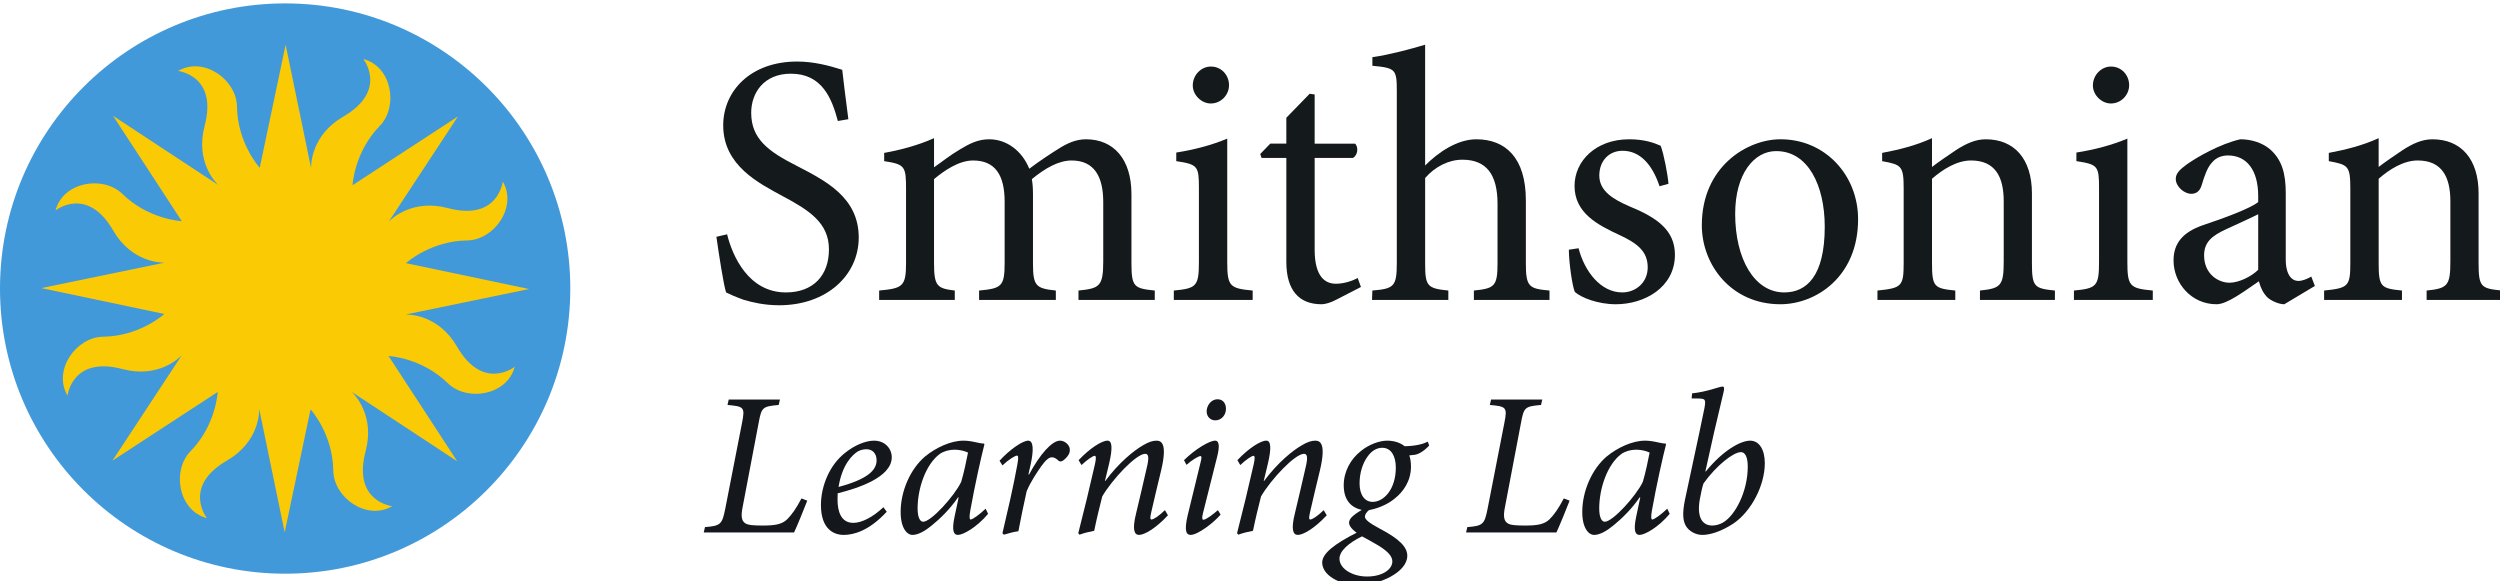<?xml version="1.0" encoding="UTF-8" standalone="no"?>
<svg
   xmlns:dc="http://purl.org/dc/elements/1.1/"
   xmlns:cc="http://creativecommons.org/ns#"
   xmlns:rdf="http://www.w3.org/1999/02/22-rdf-syntax-ns#"
   xmlns:svg="http://www.w3.org/2000/svg"
   xmlns="http://www.w3.org/2000/svg"
   xmlns:xlink="http://www.w3.org/1999/xlink"
   id="svg8"
   version="1.1"
   viewBox="0 0 123.625 28.747"
   height="28.747mm"
   width="123.625mm">
  <defs
     id="defs2">
    <g
       id="g875">
      <symbol
         style="overflow:visible"
         overflow="visible"
         id="glyph0-0">
        <path
           style="stroke:none"
           d="M 0,0 H 25.109 V -35.156 H 0 Z M 12.562,-19.844 4.016,-32.641 H 21.094 Z m 1.5,2.266 L 22.594,-30.375 V -4.766 Z M 4.016,-2.516 12.562,-15.312 21.094,-2.516 Z m -1.5,-27.859 8.531,12.797 -8.531,12.812 z m 0,0"
           id="path815" />
      </symbol>
      <symbol
         style="overflow:visible"
         overflow="visible"
         id="glyph0-1">
        <path
           style="stroke:none"
           d="m 20.547,-25.312 c -0.406,-3.156 -0.656,-5.125 -0.859,-6.922 -1.906,-0.609 -4.016,-1.156 -6.328,-1.156 -6.484,0 -10.344,4.109 -10.344,8.938 0,5.672 5.062,8.125 8.281,9.891 3.766,2 6.531,3.766 6.531,7.484 0,3.656 -2.203,6.031 -6.031,6.031 C 6.578,-1.047 4.312,-6.125 3.562,-9.188 l -1.5,0.344 c 0.344,2.422 1,6.734 1.359,7.797 0.5,0.25 1.25,0.594 2.5,1.047 C 7.125,0.344 8.781,0.75 10.844,0.75 17.531,0.75 22,-3.469 22,-8.734 c 0,-5.672 -4.719,-7.984 -8.688,-10.047 -3.969,-2.016 -6.375,-3.766 -6.375,-7.438 0,-2.703 1.703,-5.469 5.562,-5.469 4.375,0 5.734,3.469 6.578,6.625 z m 0,0"
           id="path818" />
      </symbol>
      <symbol
         style="overflow:visible"
         overflow="visible"
         id="glyph0-2">
        <path
           style="stroke:none"
           d="m 39.969,0 v -1.312 c -2.906,-0.297 -3.266,-0.5 -3.266,-3.859 V -14.812 c 0,-4.922 -2.5,-7.688 -6.375,-7.688 -1.453,0 -2.703,0.609 -3.812,1.312 -1.203,0.75 -2.656,1.703 -4.125,2.812 -1.047,-2.562 -3.203,-4.125 -5.625,-4.125 -1.547,0 -2.75,0.609 -4.062,1.406 -1.547,0.906 -2.609,1.812 -3.656,2.516 v -4.078 c -2.266,1.016 -4.781,1.672 -6.984,2.062 v 1.156 c 2.906,0.453 3.062,0.703 3.062,3.922 v 10.344 c 0,3.266 -0.453,3.562 -3.766,3.859 V 0 h 10.594 v -1.312 c -2.469,-0.297 -2.906,-0.594 -2.906,-3.859 v -11.75 c 1.5,-1.25 3.516,-2.609 5.469,-2.609 3.109,0 4.422,2.062 4.422,5.766 v 8.594 c 0,3.312 -0.453,3.562 -3.578,3.859 V 0 h 10.75 v -1.312 c -2.75,-0.297 -3.203,-0.594 -3.203,-3.766 V -14.812 c 0,-0.953 -0.062,-1.516 -0.156,-2.109 1.906,-1.562 3.766,-2.609 5.578,-2.609 3.156,0 4.422,2.25 4.422,5.828 V -5.375 c 0,3.516 -0.562,3.766 -3.469,4.062 V 0 Z m 0,0"
           id="path821" />
      </symbol>
      <symbol
         style="overflow:visible"
         overflow="visible"
         id="glyph0-3">
        <path
           style="stroke:none"
           d="m 6.781,-32.688 c -1.312,0 -2.516,1.156 -2.516,2.656 0,1.312 1.203,2.516 2.516,2.516 1.453,0 2.562,-1.203 2.562,-2.562 0,-1.453 -1.109,-2.609 -2.516,-2.609 z M 12.656,0 V -1.312 C 9.438,-1.609 9.094,-1.906 9.094,-5.328 V -22.594 c -2.156,0.906 -4.578,1.547 -7.141,1.953 V -19.438 C 4.969,-18.984 5.125,-18.734 5.125,-15.672 v 10.344 c 0,3.422 -0.359,3.719 -3.516,4.016 V 0 Z m 0,0"
           id="path824" />
      </symbol>
      <symbol
         style="overflow:visible"
         overflow="visible"
         id="glyph0-4">
        <path
           style="stroke:none"
           d="m 14.969,-1.812 -0.453,-1.25 c -0.656,0.344 -1.812,0.797 -3.062,0.797 -1.312,0 -2.969,-0.75 -2.969,-4.766 v -12.859 h 5.375 c 0.656,-0.391 0.797,-1.453 0.297,-2 H 8.484 V -28.781 L 7.781,-28.875 4.516,-25.516 v 3.625 h -2.25 l -1.406,1.453 0.188,0.547 h 3.469 v 14.562 c 0,3.969 1.766,5.938 4.922,5.938 0.5,0 1.266,-0.203 2.109,-0.656 z m 0,0"
           id="path827" />
      </symbol>
      <symbol
         style="overflow:visible"
         overflow="visible"
         id="glyph0-5">
        <path
           style="stroke:none"
           d="m 25.766,0 v -1.312 c -2.922,-0.25 -3.312,-0.547 -3.312,-3.859 v -8.781 c 0,-5.984 -2.875,-8.547 -6.938,-8.547 -2.703,0 -5.375,1.859 -7.172,3.672 V -35.75 C 6.375,-35.156 3.359,-34.344 0.953,-34 v 1.203 c 3.312,0.312 3.422,0.5 3.422,3.672 v 23.953 c 0,3.312 -0.406,3.609 -3.422,3.859 L 0.906,0 h 10.688 v -1.312 c -3,-0.297 -3.25,-0.641 -3.25,-3.859 v -11.906 c 1.406,-1.609 3.312,-2.562 5.219,-2.562 3.359,0 4.922,2.062 4.922,6.188 v 8.281 c 0,3.266 -0.406,3.562 -3.312,3.859 V 0 Z m 0,0"
           id="path830" />
      </symbol>
      <symbol
         style="overflow:visible"
         overflow="visible"
         id="glyph0-6">
        <path
           style="stroke:none"
           d="m 16.016,-16.266 c -0.094,-1.266 -0.656,-4.219 -1.094,-5.328 C 13.906,-22.047 12.562,-22.5 10.5,-22.5 c -4.625,0 -7.641,3.016 -7.641,6.531 0,3.812 3.266,5.469 6.281,6.875 2.516,1.156 3.969,2.312 3.969,4.531 0,2.156 -1.703,3.516 -3.562,3.516 -3.016,0 -5.281,-2.922 -6.125,-6.188 L 2.062,-7.031 c 0,1.812 0.5,5.219 0.844,5.922 0.859,0.766 3.172,1.719 5.734,1.719 4.016,0 8.281,-2.359 8.281,-6.938 0,-3.469 -2.562,-5.219 -6.375,-6.781 -2.203,-0.953 -4.219,-2.109 -4.219,-4.312 0,-2.016 1.312,-3.469 3.266,-3.469 2.453,0 4.172,1.953 5.172,4.969 z m 0,0"
           id="path833" />
      </symbol>
      <symbol
         style="overflow:visible"
         overflow="visible"
         id="glyph0-7">
        <path
           style="stroke:none"
           d="m 12.859,-22.5 c -4.578,0 -11,3.766 -11,12.047 0,5.531 4.109,11.062 11,11.062 4.969,0 10.891,-3.828 10.891,-11.906 C 23.75,-17.469 19.141,-22.5 12.906,-22.5 Z m -0.562,1.656 c 4.422,0 6.781,4.781 6.781,10.594 0,6.938 -2.562,9.203 -5.672,9.203 -4.172,0 -6.875,-4.672 -6.875,-11 0,-5.688 2.703,-8.797 5.719,-8.797 z m 0,0"
           id="path836" />
      </symbol>
      <symbol
         style="overflow:visible"
         overflow="visible"
         id="glyph0-8">
        <path
           style="stroke:none"
           d="m 26.312,0 v -1.312 c -2.906,-0.297 -3.219,-0.5 -3.219,-3.906 v -9.703 c 0,-4.812 -2.453,-7.578 -6.469,-7.578 -1.453,0 -2.766,0.609 -4.172,1.516 -1.25,0.844 -2.359,1.594 -3.359,2.359 v -4.031 c -2.219,1.016 -4.578,1.609 -6.984,2.062 v 1.156 c 2.719,0.5 3.016,0.656 3.016,3.875 v 10.344 c 0,3.312 -0.25,3.562 -3.672,3.906 V 0 h 10.906 V -1.312 C 9.391,-1.609 9.094,-1.812 9.094,-5.219 v -11.75 c 1.5,-1.312 3.469,-2.562 5.469,-2.562 3.359,0 4.578,2.25 4.578,5.719 v 8.344 c 0,3.453 -0.359,3.859 -3.328,4.156 V 0 Z m 0,0"
           id="path839" />
      </symbol>
      <symbol
         style="overflow:visible"
         overflow="visible"
         id="glyph0-9">
        <path
           style="stroke:none"
           d="m 21.75,-1.953 -0.5,-1.312 c -0.516,0.297 -1.219,0.609 -1.812,0.609 -0.859,0 -1.766,-0.766 -1.766,-3.016 v -9.297 c 0,-2.656 -0.5,-4.672 -2.25,-6.172 C 14.312,-22.047 12.812,-22.5 11.297,-22.5 8.438,-21.844 5.219,-19.984 3.812,-18.984 c -0.953,0.703 -1.547,1.25 -1.547,2.016 0,1.156 1.25,2.109 2.156,2.109 0.703,0 1.203,-0.359 1.453,-1.156 0.453,-1.516 0.859,-2.609 1.5,-3.266 0.516,-0.609 1.266,-0.953 2.219,-0.953 2.562,0 4.219,2 4.219,5.672 v 0.859 c -1.109,0.891 -4.766,2.25 -7.781,3.25 -2.766,0.969 -4.078,2.516 -4.078,4.922 0,3.172 2.469,6.141 6.031,6.141 1.5,0 3.922,-1.859 5.922,-3.219 0.25,0.906 0.562,1.609 1.203,2.266 0.562,0.5 1.609,0.953 2.359,0.953 z M 13.812,-4.219 c -0.953,0.953 -2.719,1.812 -4.016,1.812 -1.562,0 -3.562,-1.203 -3.562,-3.828 0,-1.844 1.094,-2.75 3.062,-3.656 1.047,-0.5 3.453,-1.562 4.516,-2.109 z m 0,0"
           id="path842" />
      </symbol>
      <symbol
         style="overflow:visible"
         overflow="visible"
         id="glyph1-0">
        <path
           style="stroke:none"
           d="M 0,0 H 14.359 V -20.094 H 0 Z m 7.172,-11.344 -4.875,-7.312 H 12.062 Z m 0.859,1.297 4.891,-7.312 v 14.625 z M 2.297,-1.438 7.172,-8.75 12.062,-1.438 Z M 1.438,-17.359 l 4.875,7.312 -4.875,7.312 z m 0,0"
           id="path845" />
      </symbol>
      <symbol
         style="overflow:visible"
         overflow="visible"
         id="glyph1-1">
        <path
           style="stroke:none"
           d="m 13.891,-4.766 c -0.75,1.438 -1.375,2.297 -2,2.922 -0.719,0.703 -1.703,0.875 -3.359,0.875 C 7.266,-0.969 6.344,-1 5.938,-1.344 5.484,-1.688 5.422,-2.375 5.625,-3.422 l 2.266,-11.906 c 0.406,-2.188 0.516,-2.328 2.812,-2.531 L 10.875,-18.625 H 3.703 L 3.531,-17.859 C 5.859,-17.656 6,-17.531 5.562,-15.328 l -2.344,12 C 2.781,-1.141 2.578,-0.922 0.375,-0.75 L 0.203,0 h 12.656 c 0.406,-0.859 1.5,-3.531 1.844,-4.453 z m 0,0"
           id="path848" />
      </symbol>
      <symbol
         style="overflow:visible"
         overflow="visible"
         id="glyph1-2">
        <path
           style="stroke:none"
           d="m 10.016,-3.531 c -1.469,1.375 -3.016,2.188 -4.219,2.188 -1.75,0 -2.203,-1.672 -2.203,-3.219 0,-0.281 0,-0.578 0.016,-0.922 2.797,-0.688 7.578,-2.234 7.578,-5.047 0,-1.234 -0.969,-2.328 -2.484,-2.328 -1.234,0 -2.766,0.688 -3.969,1.641 -2.266,1.719 -3.469,4.734 -3.469,7.375 0,3.406 1.828,4.188 3.188,4.188 1.375,0 3.531,-0.547 6.031,-3.25 z m -2.359,-8.125 c 0.812,0 1.406,0.578 1.406,1.547 0,1.359 -1.219,2.641 -5.328,3.734 0.516,-3.188 1.953,-4.5 2.688,-4.969 0.328,-0.188 0.781,-0.312 1.219,-0.312 z m 0,0"
           id="path851" />
      </symbol>
      <symbol
         style="overflow:visible"
         overflow="visible"
         id="glyph1-3">
        <path
           style="stroke:none"
           d="M 13.031,-3.328 C 12.172,-2.5 11.188,-1.812 10.938,-1.812 c -0.141,0 -0.234,-0.25 -0.062,-1.234 0.656,-3.641 1.531,-7.547 1.984,-9.297 l -0.062,-0.109 c -0.312,0 -0.719,-0.094 -1.094,-0.172 C 11.078,-12.766 10.5,-12.859 9.938,-12.859 H 9.906 c -1.781,0 -3.875,1 -5.344,2.203 -2.094,1.766 -3.438,4.891 -3.438,7.781 0,2.297 0.906,3.219 1.656,3.219 0.781,0 1.719,-0.516 2.672,-1.297 1.234,-1 2.609,-2.344 3.703,-3.953 H 9.25 L 8.672,-2.188 c -0.438,2.094 -0.062,2.531 0.484,2.531 0.719,0 2.641,-1.062 4.219,-2.953 z M 8.703,-11.594 c 0.719,0 1.453,0.203 1.859,0.406 -0.172,0.906 -0.609,2.984 -0.953,4.094 C 8.672,-5.109 5.391,-1.5 4.281,-1.5 3.844,-1.5 3.5,-2.094 3.5,-3.359 3.5,-6.203 4.656,-9.562 6.609,-11 c 0.516,-0.359 1.281,-0.594 2.062,-0.594 z m 0,0"
           id="path854" />
      </symbol>
      <symbol
         style="overflow:visible"
         overflow="visible"
         id="glyph1-4">
        <path
           style="stroke:none"
           d="m 5.422,-8.125 0.312,-1.406 c 0.438,-2 0.406,-3.328 -0.344,-3.328 -0.766,0 -2.547,1.203 -4.016,2.812 l 0.406,0.656 c 0.828,-0.797 1.781,-1.375 2.031,-1.375 0.203,0 0.234,0.281 0.062,1.234 C 3.328,-6.484 2.5,-2.953 1.781,0.109 L 1.984,0.312 c 0.656,-0.203 1.438,-0.406 2.031,-0.484 0.375,-1.922 0.719,-3.672 1.156,-5.594 0.547,-1.328 1.438,-2.641 2.062,-3.531 0.656,-0.922 1.125,-1.234 1.469,-1.234 0.312,0 0.625,0.172 0.938,0.484 0.172,0.141 0.406,0.141 0.641,-0.031 0.281,-0.203 0.562,-0.484 0.766,-0.828 0.234,-0.406 0.234,-0.859 0.031,-1.203 -0.25,-0.438 -0.75,-0.75 -1.234,-0.75 -1.141,0 -2.844,1.953 -4.328,4.734 z m 0,0"
           id="path857" />
      </symbol>
      <symbol
         style="overflow:visible"
         overflow="visible"
         id="glyph1-5">
        <path
           style="stroke:none"
           d="m 13.781,-3.125 c -0.844,0.828 -1.609,1.312 -1.875,1.312 -0.203,0 -0.219,-0.219 -0.047,-1 0.453,-2.016 0.938,-3.984 1.406,-5.938 0.859,-3.672 0.047,-4.109 -0.672,-4.109 -0.531,0 -1.141,0.203 -1.891,0.656 -1.203,0.688 -3.328,2.359 -5.281,5 H 5.375 l 0.594,-2.469 c 0.516,-2.219 0.406,-3.188 -0.234,-3.188 -0.797,0 -2.469,1.062 -4.047,2.734 l 0.406,0.688 c 0.719,-0.688 1.578,-1.297 1.844,-1.297 0.172,0 0.25,0.234 0.047,1.141 -0.719,3.172 -1.547,6.609 -2.344,9.703 L 1.812,0.312 C 2.359,0.109 3.125,-0.094 3.875,-0.234 c 0.344,-1.719 0.781,-3.438 1.125,-4.812 1.422,-2.438 4.766,-5.969 6.016,-5.969 0.438,0 0.609,0.391 0.203,2.031 -0.484,2.094 -0.969,4.219 -1.484,6.344 C 9.188,-0.438 9.469,0.344 10.156,0.344 c 0.75,0 2.359,-0.922 4.047,-2.75 z m 0,0"
           id="path860" />
      </symbol>
      <symbol
         style="overflow:visible"
         overflow="visible"
         id="glyph1-6">
        <path
           style="stroke:none"
           d="m 6.375,-18.656 c -0.984,0 -1.531,0.969 -1.531,1.688 0,0.75 0.531,1.266 1.219,1.266 0.859,0 1.516,-0.766 1.484,-1.656 0,-0.688 -0.406,-1.297 -1.141,-1.297 z M 6.422,-3.125 c -0.688,0.594 -1.656,1.344 -2.031,1.344 -0.172,0 -0.234,-0.234 -0.062,-0.922 L 6.312,-10.594 c 0.344,-1.344 0.344,-2.266 -0.281,-2.266 -0.781,0 -2.781,1.172 -4.359,2.734 l 0.344,0.656 c 0.859,-0.75 1.719,-1.234 1.969,-1.234 0.172,0.031 0.172,0.281 0,0.922 l -1.781,7.312 c -0.562,2.359 -0.172,2.812 0.406,2.812 0.984,0 3.219,-1.688 4.188,-2.844 z m 0,0"
           id="path863" />
      </symbol>
      <symbol
         style="overflow:visible"
         overflow="visible"
         id="glyph1-7">
        <path
           style="stroke:none"
           d="m 13.469,-12.719 c -0.578,0.297 -1.609,0.609 -3.25,0.641 -0.625,-0.516 -1.516,-0.781 -2.438,-0.781 -1.031,0 -2.5,0.484 -3.672,1.438 C 2.641,-10.281 1.688,-8.5 1.688,-6.625 c 0,1.922 0.859,3.094 2.531,3.469 C 2.844,-2.359 2.438,-1.844 2.438,-1.375 2.406,-1 2.812,-0.438 3.5,0.031 0.344,1.641 -1.266,2.922 -1.328,4.156 -1.375,5.938 1.031,7.375 3.812,7.375 c 2.766,0 6.781,-1.75 6.781,-4.109 0,-1.234 -1.125,-2.375 -3.875,-3.812 C 5.375,-1.266 4.656,-1.781 4.656,-2.203 4.672,-2.531 4.875,-2.844 5.219,-3.125 c 1.641,-0.312 2.938,-1.031 3.703,-1.703 1.031,-0.828 2.188,-2.312 2.188,-4.391 0,-0.734 -0.109,-1.203 -0.234,-1.578 0.312,-0.031 0.516,-0.047 0.75,-0.078 0.453,-0.062 1.203,-0.406 2.031,-1.297 z m -6.375,0.859 c 1.234,0 1.891,1.156 1.891,2.766 0,3.094 -1.719,4.812 -3.25,4.812 -1.031,0 -1.828,-0.891 -1.828,-2.578 0,-1.516 0.453,-2.844 1.094,-3.734 0.516,-0.75 1.234,-1.266 2.062,-1.266 z M 4.938,6.172 c -1.984,0 -3.844,-1.062 -3.844,-2.5 0,-1.062 1.266,-2.203 3.156,-3.125 C 4.672,0.75 5.453,1.203 6.406,1.75 7.719,2.531 8.5,3.266 8.5,4.047 c 0,1.125 -1.375,2.125 -3.531,2.125 z m 0,0"
           id="path866" />
      </symbol>
      <symbol
         style="overflow:visible"
         overflow="visible"
         id="glyph1-8">
        <path
           style="stroke:none"
           d=""
           id="path869" />
      </symbol>
      <symbol
         style="overflow:visible"
         overflow="visible"
         id="glyph1-9">
        <path
           style="stroke:none"
           d="M 3.016,-18.766 H 3.844 C 4.938,-18.75 5.047,-18.688 4.797,-17.359 3.844,-12.688 2.875,-8.375 2.062,-4.484 c -0.375,1.875 -0.25,2.875 0.141,3.562 0.438,0.75 1.391,1.266 2.297,1.266 1.062,0 2.594,-0.438 4.344,-1.578 2.516,-1.688 4.422,-5.344 4.422,-8.469 0,-1.891 -0.781,-3.156 -2.047,-3.156 -1.312,0 -3.75,1.297 -6.219,4.312 H 4.938 c 0.797,-3.688 1.578,-7.062 2.531,-11.031 0.141,-0.578 0.141,-0.859 -0.125,-0.859 -0.453,0 -2.062,0.719 -4.266,0.953 z M 9.938,-11.25 c 0.516,0 0.938,0.578 0.938,2.031 0,3.484 -1.75,6.812 -3.438,7.812 -0.438,0.266 -1.016,0.438 -1.531,0.438 -1.172,0 -2.234,-0.844 -1.75,-3.656 C 4.328,-5.562 4.5,-6.344 4.672,-6.859 6.516,-9.438 8.891,-11.25 9.906,-11.25 Z m 0,0"
           id="path872" />
      </symbol>
    </g>
    <clipPath
       id="clip1">
      <path
         d="M 0,757.555 H 80 V 838 H 0 Z m 0,0"
         id="path877" />
    </clipPath>
  </defs>
  <g
     transform="translate(-40.241,-146.555)"
     id="layer1">
    <g
       transform="matrix(0.353,0,0,0.353,40.241,-120.694)"
       id="surface1">
      <g
         style="fill:#14191c;fill-opacity:1"
         id="g884">
        <use
           height="100%"
           width="100%"
           xlink:href="#glyph0-1"
           x="98.295"
           y="799.091"
           id="use882" />
      </g>
      <g
         style="fill:#14191c;fill-opacity:1"
         id="g888">
        <use
           height="100%"
           width="100%"
           xlink:href="#glyph0-2"
           x="121.796"
           y="799.091"
           id="use886" />
      </g>
      <g
         style="fill:#14191c;fill-opacity:1"
         id="g892">
        <use
           height="100%"
           width="100%"
           xlink:href="#glyph0-3"
           x="162.824"
           y="799.091"
           id="use890" />
      </g>
      <g
         style="fill:#14191c;fill-opacity:1"
         id="g896">
        <use
           height="100%"
           width="100%"
           xlink:href="#glyph0-4"
           x="175.679"
           y="799.091"
           id="use894" />
      </g>
      <g
         style="fill:#14191c;fill-opacity:1"
         id="g900">
        <use
           height="100%"
           width="100%"
           xlink:href="#glyph0-5"
           x="191.296"
           y="799.091"
           id="use898" />
      </g>
      <g
         style="fill:#14191c;fill-opacity:1"
         id="g904">
        <use
           height="100%"
           width="100%"
           xlink:href="#glyph0-6"
           x="217.711"
           y="799.091"
           id="use902" />
      </g>
      <g
         style="fill:#14191c;fill-opacity:1"
         id="g908">
        <use
           height="100%"
           width="100%"
           xlink:href="#glyph0-7"
           x="236.541"
           y="799.091"
           id="use906" />
      </g>
      <g
         style="fill:#14191c;fill-opacity:1"
         id="g912">
        <use
           height="100%"
           width="100%"
           xlink:href="#glyph0-8"
           x="261.55"
           y="799.091"
           id="use910" />
      </g>
      <g
         style="fill:#14191c;fill-opacity:1"
         id="g916">
        <use
           height="100%"
           width="100%"
           xlink:href="#glyph0-3"
           x="288.918"
           y="799.091"
           id="use914" />
      </g>
      <g
         style="fill:#14191c;fill-opacity:1"
         id="g920">
        <use
           height="100%"
           width="100%"
           xlink:href="#glyph0-9"
           x="302.527"
           y="799.091"
           id="use918" />
      </g>
      <g
         style="fill:#14191c;fill-opacity:1"
         id="g924">
        <use
           height="100%"
           width="100%"
           xlink:href="#glyph0-8"
           x="324.12"
           y="799.091"
           id="use922" />
      </g>
      <g
         style="clip-rule:nonzero"
         clip-path="url(#clip1)"
         id="g928">
        <path
           style="fill:#4299d9;fill-opacity:1;fill-rule:nonzero;stroke:none"
           d="m 79.891,797.578 c -0.043,22.059 -17.961,39.91 -40.023,39.867 C 17.809,837.402 -0.043,819.484 0,797.426 c 0.043,-22.062 17.961,-39.91 40.02,-39.871 22.062,0.043 39.91,17.961 39.871,40.023"
           id="path926" />
      </g>
      <path
         style="fill:#faca05;fill-opacity:1;fill-rule:nonzero;stroke:none"
         d="m 64.023,805.641 c -2.578,-4.453 -6.664,-4.512 -7.168,-4.5 0,0 0,-0.008 0,-0.012 l 17.246,-3.562 -17.23,-3.621 -0.004,-0.004 c 0.18,-0.164 3.539,-3.113 8.566,-3.18 3.789,-0.051 7.082,-4.684 4.996,-8.254 0,0 -0.637,5.602 -7.707,3.719 -4.973,-1.32 -7.906,1.527 -8.254,1.891 v -0.004 l 9.676,-14.715 -14.75,9.621 c 0,0 -0.004,0 -0.004,0 0.012,-0.219 0.289,-4.695 3.809,-8.305 2.645,-2.719 1.695,-8.324 -2.305,-9.371 0,0 3.512,4.41 -2.816,8.078 -4.453,2.582 -4.512,6.668 -4.5,7.172 h -0.008 l -3.559,-17.246 -3.625,17.23 c -0.004,0 -0.004,0 -0.004,0 -0.148,-0.156 -3.117,-3.52 -3.184,-8.562 -0.051,-3.793 -4.684,-7.086 -8.254,-4.996 0,0 5.602,0.633 3.719,7.703 -1.324,4.988 1.543,7.922 1.895,8.258 h -0.004 l -14.715,-9.676 7.84,12.02 1.781,2.727 c 0,0.004 0,0.004 -0.004,0.008 -0.145,-0.008 -4.668,-0.262 -8.305,-3.809 -2.719,-2.648 -8.324,-1.695 -9.371,2.305 0,0 4.41,-3.516 8.078,2.816 2.59,4.465 6.691,4.508 7.176,4.496 0,0.004 0,0.008 0,0.008 l -17.246,3.562 17.23,3.625 v 0.004 c -0.113,0.102 -3.488,3.117 -8.566,3.18 -3.793,0.051 -7.086,4.688 -4.996,8.258 0,0 0.633,-5.602 7.707,-3.723 4.992,1.328 7.926,-1.551 8.254,-1.895 0.004,0.004 0.004,0.008 0.008,0.016 L 15.75,821.609 30.496,811.988 c -0.008,0.152 -0.266,4.668 -3.809,8.309 -2.648,2.715 -1.699,8.32 2.305,9.367 0,0 -3.516,-4.406 2.816,-8.078 4.465,-2.586 4.512,-6.688 4.5,-7.176 0.004,0 0.008,0.004 0.012,0.004 l 3.559,17.242 3.625,-17.227 h 0.004 c 0.129,0.141 3.113,3.508 3.18,8.562 0.047,3.793 4.684,7.086 8.254,4.996 0,0 -5.602,-0.633 -3.723,-7.703 1.328,-4.984 -1.539,-7.918 -1.891,-8.254 0.004,-0.004 0.008,-0.004 0.012,-0.008 l 14.711,9.676 -5.078,-7.785 -4.543,-6.961 c 0.203,0.012 4.688,0.281 8.305,3.809 2.719,2.645 8.32,1.695 9.371,-2.305 0,0 -4.41,3.512 -8.082,-2.816"
         id="path930" />
      <g
         style="fill:#14171c;fill-opacity:1"
         id="g934">
        <use
           height="100%"
           width="100%"
           xlink:href="#glyph1-1"
           x="98.381"
           y="831.668"
           id="use932" />
      </g>
      <g
         style="fill:#14171c;fill-opacity:1"
         id="g938">
        <use
           height="100%"
           width="100%"
           xlink:href="#glyph1-2"
           x="113.734"
           y="831.668"
           id="use936" />
      </g>
      <g
         style="fill:#14171c;fill-opacity:1"
         id="g942">
        <use
           height="100%"
           width="100%"
           xlink:href="#glyph1-3"
           x="125.042"
           y="831.668"
           id="use940" />
      </g>
      <g
         style="fill:#14171c;fill-opacity:1"
         id="g946">
        <use
           height="100%"
           width="100%"
           xlink:href="#glyph1-4"
           x="138.646"
           y="831.668"
           id="use944" />
      </g>
      <g
         style="fill:#14171c;fill-opacity:1"
         id="g950">
        <use
           height="100%"
           width="100%"
           xlink:href="#glyph1-5"
           x="149.408"
           y="831.668"
           id="use948" />
      </g>
      <g
         style="fill:#14171c;fill-opacity:1"
         id="g954">
        <use
           height="100%"
           width="100%"
           xlink:href="#glyph1-6"
           x="164.189"
           y="831.668"
           id="use952" />
      </g>
      <g
         style="fill:#14171c;fill-opacity:1"
         id="g958">
        <use
           height="100%"
           width="100%"
           xlink:href="#glyph1-5"
           x="171.651"
           y="831.668"
           id="use956" />
      </g>
      <g
         style="fill:#14171c;fill-opacity:1"
         id="g966">
        <use
           height="100%"
           width="100%"
           xlink:href="#glyph1-7"
           x="186.547"
           y="831.668"
           id="use960" />
        <use
           height="100%"
           width="100%"
           xlink:href="#glyph1-8"
           x="198.601"
           y="831.668"
           id="use962" />
        <use
           height="100%"
           width="100%"
           xlink:href="#glyph1-1"
           x="205.173"
           y="831.668"
           id="use964" />
      </g>
      <g
         style="fill:#14171c;fill-opacity:1"
         id="g970">
        <use
           height="100%"
           width="100%"
           xlink:href="#glyph1-3"
           x="220.527"
           y="831.668"
           id="use968" />
      </g>
      <g
         style="fill:#14171c;fill-opacity:1"
         id="g974">
        <use
           height="100%"
           width="100%"
           xlink:href="#glyph1-9"
           x="233.958"
           y="831.668"
           id="use972" />
      </g>
    </g>
  </g>
</svg>